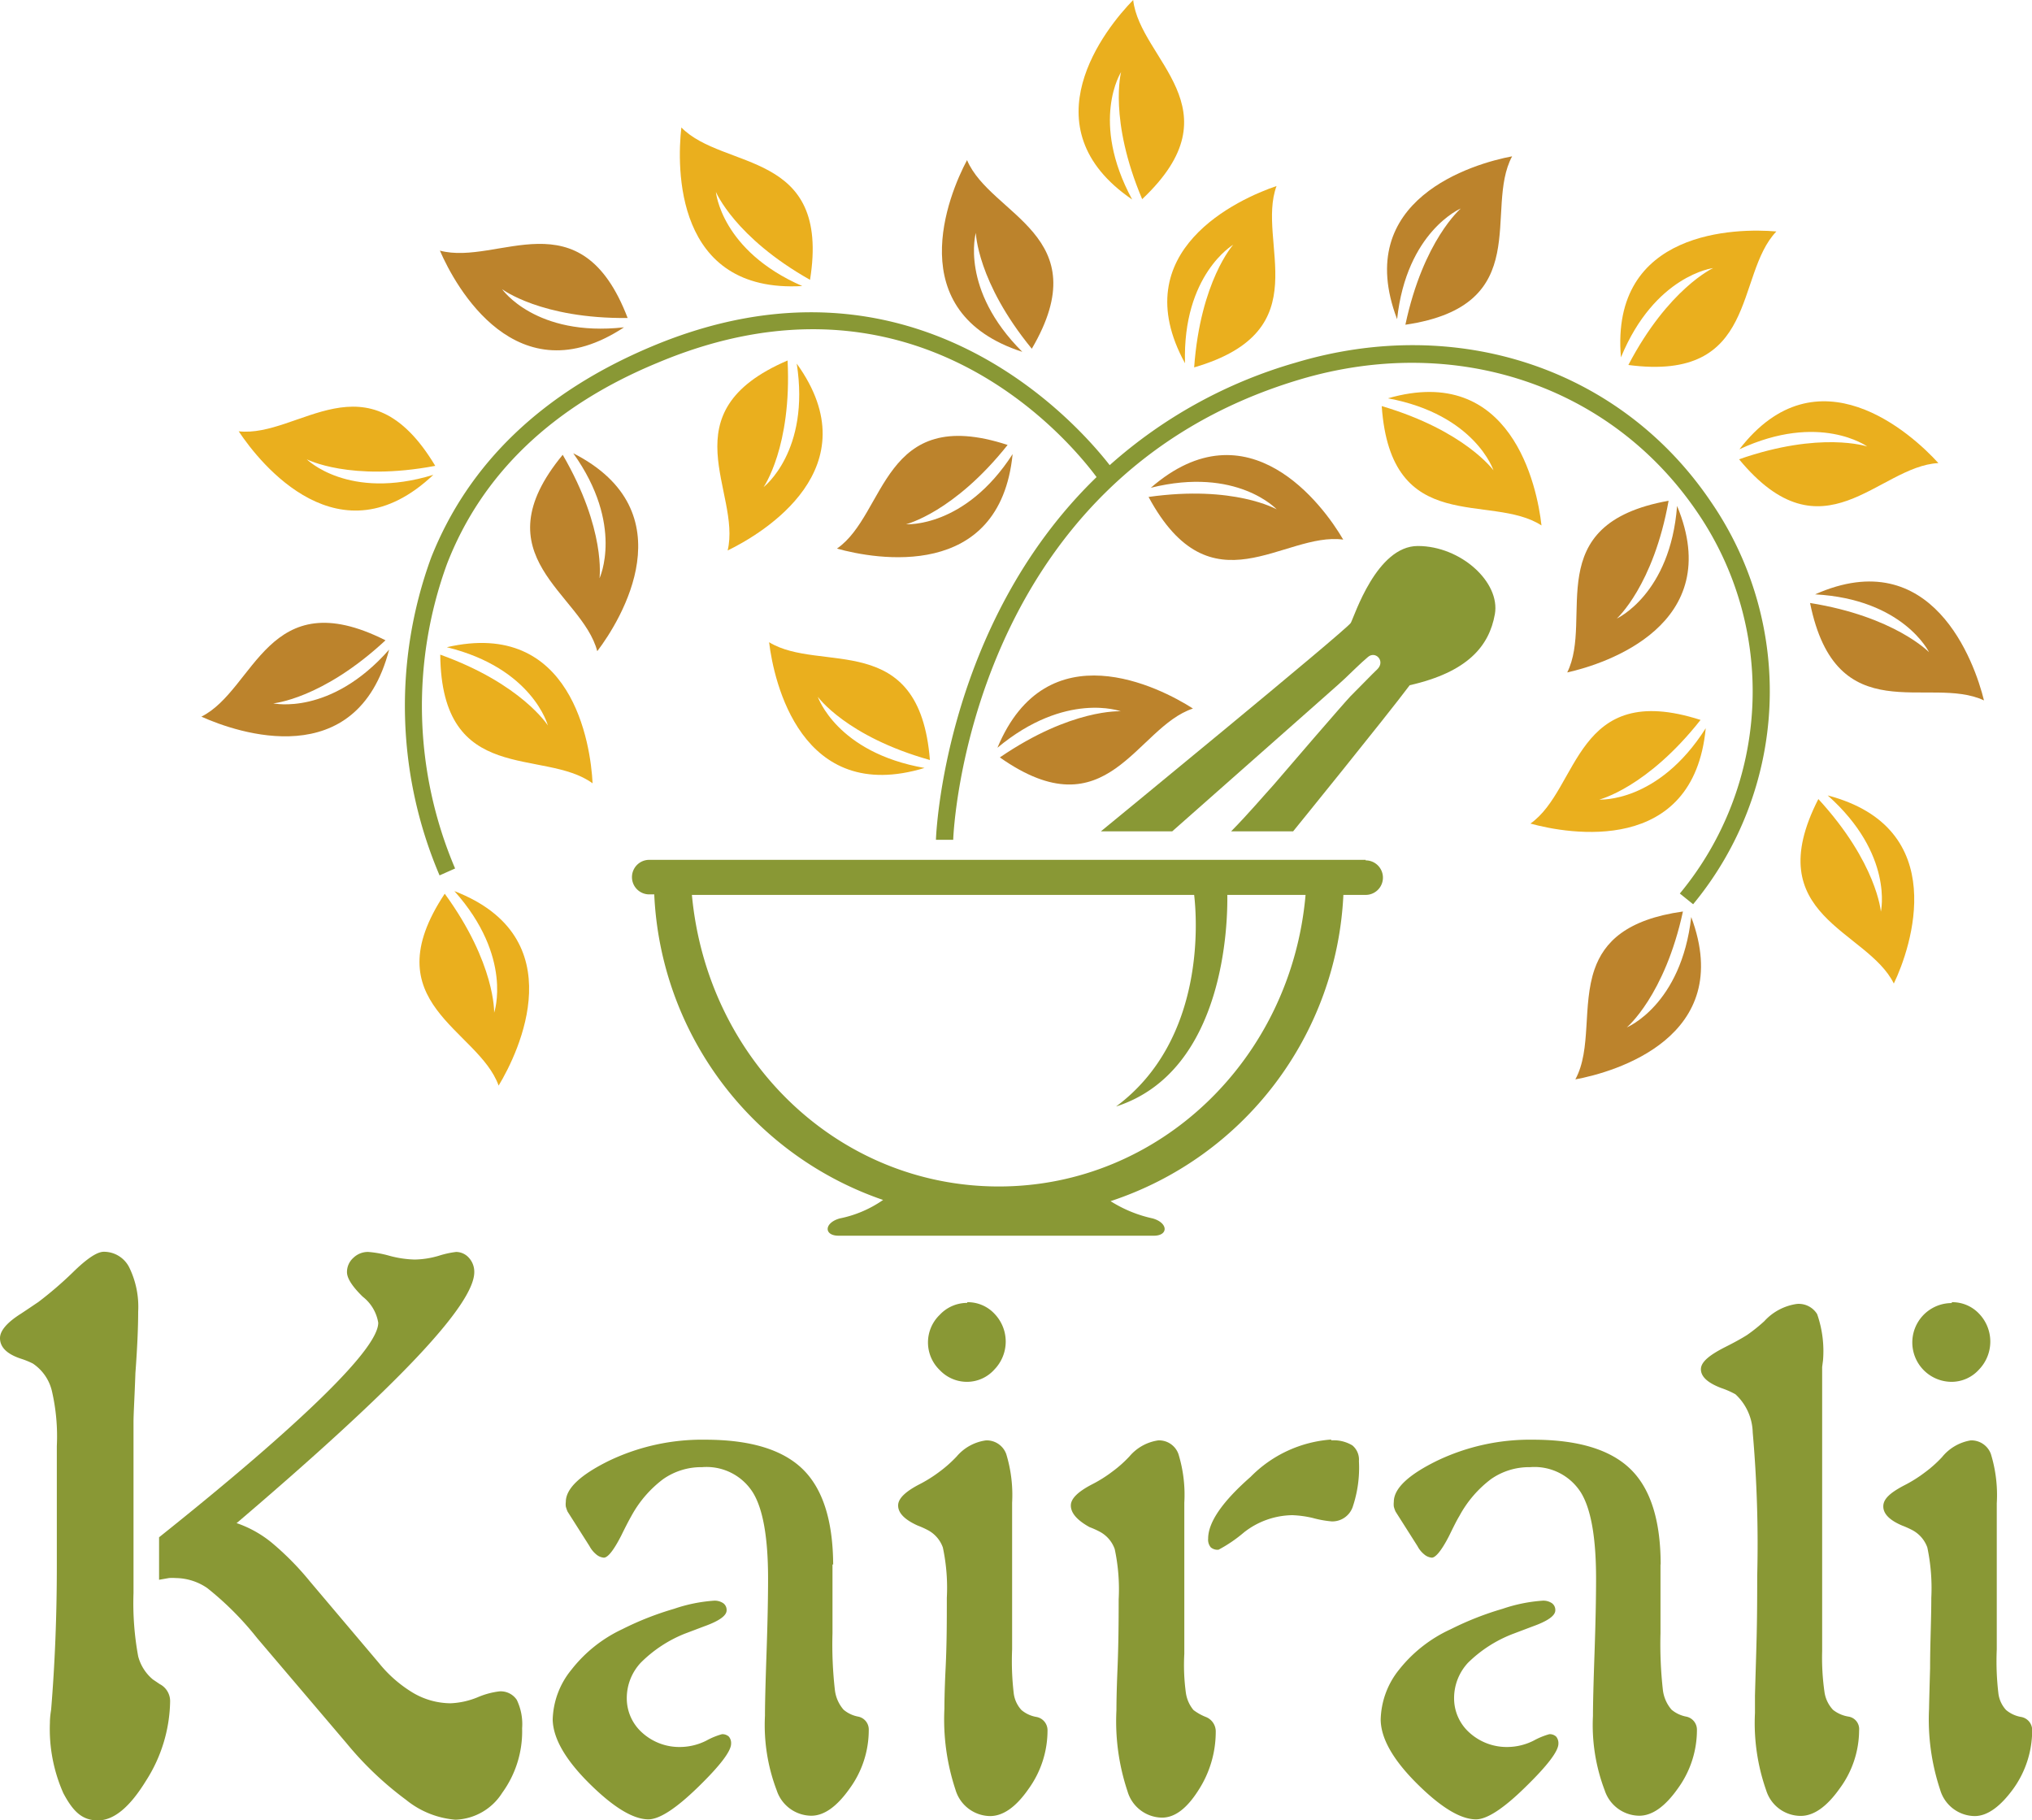 <svg xmlns="http://www.w3.org/2000/svg" viewBox="0 0 117.65 105.39"><defs><style>.cls-1{fill:#eaaf1e;}.cls-2{fill:#bc832c;}.cls-3{fill:#899835;}</style></defs><title>Asset 1</title><g id="Layer_2" data-name="Layer 2"><g id="Layer_1-2" data-name="Layer 1"><path class="cls-1" d="M28.61,58.63s.09-2.84-2.86-6.89c-4.23,6.37,1.94,7.82,3.12,11.11,1.18-1.95,4.37-8.58-2.56-11.26C29.73,55.42,28.61,58.63,28.61,58.63Z"/><path class="cls-1" d="M17.76,26.59s2.52,1.31,7.44.38c-3.93-6.56-7.9-1.61-11.38-2,1.26,1.9,5.86,7.63,11.27,2.52C20.17,29,17.76,26.59,17.76,26.59Z"/><path class="cls-1" d="M31.72,42s-1.52-2.41-6.23-4.1c.07,7.65,6,5.39,8.82,7.45-.11-2.27-1.19-9.55-8.44-7.88C30.85,38.69,31.72,42,31.72,42Z"/><path class="cls-1" d="M44.21,28.2s1.64-2.33,1.39-7.33c-7,3-2.66,7.61-3.47,11,2.06-1,8.35-4.78,4-10.82C46.92,26.13,44.21,28.2,44.21,28.2Z"/><path class="cls-1" d="M41.45,11.11s1.09,2.63,5.45,5.09c1.21-7.55-5-6.32-7.45-8.82-.26,2.27-.42,9.61,7,9.18C41.75,14.51,41.45,11.11,41.45,11.11Z"/><path class="cls-1" d="M47.35,40.34S49,42.64,53.84,44c-.6-7.62-6.35-5-9.31-6.82.27,2.27,1.85,9.45,9,7.28C48.44,43.57,47.35,40.34,47.35,40.34Z"/><path class="cls-1" d="M71.4,14.17s-1.9,2.11-2.26,7.1c7.34-2.14,3.56-7.23,4.77-10.5-2.16.73-8.87,3.74-5.3,10.26C68.46,15.9,71.4,14.17,71.4,14.17Z"/><path class="cls-1" d="M64.91,4.17s-.73,2.75,1.22,7.36C71.7,6.28,66,3.47,65.61,0c-1.6,1.63-6.2,7.36-.06,11.55C63.09,7,64.91,4.17,64.91,4.17Z"/><path class="cls-1" d="M86.47,27.23S84.81,24.93,80,23.51c.53,7.63,6.31,5,9.25,6.91C89,28.15,87.5,21,80.36,23.06,85.41,24,86.47,27.23,86.47,27.23Z"/><path class="cls-1" d="M99.19,15.52s-2.59,1.18-4.91,5.61c7.58,1,6.15-5.21,8.57-7.73-2.27-.2-9.63-.11-9,7.29C95.81,15.93,99.19,15.52,99.19,15.52Z"/><path class="cls-1" d="M108.11,25.85s-2.7-.91-7.42.74c4.87,5.89,8.05.4,11.54.22-1.53-1.69-7-6.66-11.52-.8C105.35,23.85,108.11,25.85,108.11,25.85Z"/><path class="cls-1" d="M92.6,46.29s2.76-.68,5.86-4.61c-7.28-2.34-7,4-9.85,6,2.2.61,9.44,1.88,10.15-5.52C96,46.51,92.6,46.29,92.6,46.29Z"/><path class="cls-1" d="M108.9,52.78s-.23-2.83-3.62-6.52c-3.48,6.81,2.82,7.55,4.37,10.68,1-2.07,3.36-9-3.83-10.89C109.66,49.46,108.9,52.78,108.9,52.78Z"/><path class="cls-2" d="M15.82,40.72s2.83-.24,6.5-3.65c-6.83-3.44-7.54,2.86-10.66,4.42,2.08.94,9,3.32,10.87-3.88C19.14,41.46,15.82,40.72,15.82,40.72Z"/><path class="cls-2" d="M29.07,16.74s2.26,1.72,7.27,1.67c-2.73-7.14-7.5-3-10.87-3.9.9,2.09,4.45,8.53,10.66,4.44C31,19.52,29.07,16.74,29.07,16.74Z"/><path class="cls-2" d="M34.71,33.48s.39-2.82-2.13-7.15c-4.87,5.9,1.12,8,2,11.37,1.38-1.81,5.23-8.08-1.39-11.46C36.16,30.4,34.71,33.48,34.71,33.48Z"/><path class="cls-2" d="M56.5,13.48s.07,2.84,3.24,6.71c3.87-6.6-2.38-7.7-3.75-10.92-1.07,2-3.87,8.81,3.2,11.1C55.56,16.75,56.5,13.48,56.5,13.48Z"/><path class="cls-2" d="M52.46,30.35s2.76-.67,5.88-4.59c-7.27-2.38-7,4-9.88,6,2.2.62,9.43,1.92,10.17-5.47C55.86,30.58,52.46,30.35,52.46,30.35Z"/><path class="cls-2" d="M64.89,41.18s-2.85-.17-7,2.67c6.25,4.4,7.87-1.74,11.18-2.83-1.91-1.23-8.46-4.59-11.32,2.27C61.7,40,64.89,41.18,64.89,41.18Z"/><path class="cls-2" d="M73.92,29.49s-2.47-1.42-7.42-.72c3.63,6.73,7.82,2,11.27,2.47-1.16-2-5.51-7.89-11.14-3C71.61,27,73.92,29.49,73.92,29.49Z"/><path class="cls-2" d="M84.58,12.07s-2.17,1.84-3.21,6.73c7.56-1.11,4.52-6.67,6.18-9.75-2.24.42-9.3,2.48-6.66,9.43C81.44,13.39,84.58,12.07,84.58,12.07Z"/><path class="cls-2" d="M111.69,37.76s-2-2.07-6.89-2.85c1.52,7.5,6.91,4.15,10.07,5.64-.54-2.21-3-9.15-9.78-6.14C110.21,34.69,111.69,37.76,111.69,37.76Z"/><path class="cls-2" d="M93.61,35.81s2.12-1.9,3-6.82c-7.53,1.35-4.31,6.81-5.87,9.94,2.23-.49,9.21-2.78,6.36-9.64C96.71,34.4,93.61,35.81,93.61,35.81Z"/><path class="cls-2" d="M92.32,56.12c-.72,2.08-.16,4.63-1.11,6.37,2.25-.41,9.31-2.44,6.71-9.4-.58,5.1-3.73,6.39-3.73,6.39s2.19-1.83,3.25-6.71c-3.27.46-4.57,1.77-5.12,3.35"/><path class="cls-2" d="M79.89,51.25a.05.05,0,0,0,0,.06"/><path class="cls-3" d="M82.09,31.61c-2.39,0-3.67,4.07-3.88,4.45S63.74,48.13,63.74,48.13h4.13c9.56-8.45,9.63-8.5,10-8.85s.91-.89,1.34-1.25,1,.23.55.7c-.26.24-1.38,1.4-1.58,1.59-.46.49-3.65,4.19-4.45,5.13-.47.51-1.47,1.69-2.45,2.68h3.59s5.35-6.59,6.75-8.46c3.35-.76,4.6-2.26,4.93-4.11S84.58,31.61,82.09,31.61Z"/><path class="cls-3" d="M99.06,29.05C93.85,21.34,84.39,18.18,75,21a27.63,27.63,0,0,0-10.75,5.93c-2.05-2.63-11.51-13.18-26.52-6.87-6.31,2.65-10.61,6.77-12.77,12.23a25,25,0,0,0,.49,18.39l.9-.4a24,24,0,0,1-.47-17.63C27.9,27.44,32,23.51,38.08,21c14.74-6.2,23.64,4.24,25.41,6.62-8.83,8.55-9.3,20.8-9.3,21l1,0c0-.21.79-20.9,20.07-26.65,9-2.68,18,.33,23,7.67a18.36,18.36,0,0,1-1,22.09l.77.62A19.35,19.35,0,0,0,99.06,29.05Z"/><path class="cls-3" d="M79.07,49.78H37.59a1,1,0,0,0,0,2h.29A19.64,19.64,0,0,0,51.13,69.47a6.69,6.69,0,0,1-2.51,1.07c-.92.26-.92,1-.07,1H66.81c.84,0,.84-.74-.07-1a7.55,7.55,0,0,1-2.44-1A19.64,19.64,0,0,0,77.78,51.81h1.29a1,1,0,0,0,0-2ZM57.83,68.69c-9.31,0-16.88-7.32-17.77-16.88H69.14c.15,1.28.72,8.36-4.52,12.25C71,62,71.08,53.23,71.06,51.81h4.53C74.76,61.3,67.14,68.69,57.83,68.69Z"/><path class="cls-3" d="M7.73,82.34v9.89A17,17,0,0,0,8,95.89a2.6,2.6,0,0,0,.85,1.34l.4.27a1.11,1.11,0,0,1,.6,1,8.76,8.76,0,0,1-1.4,4.6c-.94,1.53-1.86,2.29-2.78,2.29s-1.44-.52-2-1.57a9.15,9.15,0,0,1-.78-4.08c0-.08,0-.33.07-.76q.33-4,.33-8.31V83.72A11.63,11.63,0,0,0,3,80.51a2.64,2.64,0,0,0-1.1-1.57,4.76,4.76,0,0,0-.66-.27Q0,78.27,0,77.47c0-.43.41-.91,1.22-1.42.41-.27.73-.49,1-.67a21.81,21.81,0,0,0,2-1.72Q5.42,72.48,6,72.47a1.64,1.64,0,0,1,1.48.9A5.19,5.19,0,0,1,8,75.94q0,1.4-.16,3.55C7.79,80.92,7.73,81.87,7.73,82.34Zm6,5.85a6.54,6.54,0,0,1,2,1.12,16.57,16.57,0,0,1,2.21,2.24l4,4.73a7.47,7.47,0,0,0,2,1.74,4.34,4.34,0,0,0,2.15.59,4.62,4.62,0,0,0,1.57-.35,4.56,4.56,0,0,1,1.26-.34,1.12,1.12,0,0,1,1,.49,3.24,3.24,0,0,1,.31,1.65,6.05,6.05,0,0,1-1.15,3.73,3.33,3.33,0,0,1-2.71,1.56,5.19,5.19,0,0,1-2.86-1.15,19.31,19.31,0,0,1-3.44-3.27l-5.18-6.09A17.79,17.79,0,0,0,12,91.94a3.28,3.28,0,0,0-1.83-.58,2.4,2.4,0,0,0-.39,0l-.57.1V89q6.15-4.91,9.42-8.1t3.27-4.32A2.4,2.4,0,0,0,21,75.07q-.91-.89-.91-1.42a1.1,1.1,0,0,1,.37-.83,1.21,1.21,0,0,1,.86-.34,6.24,6.24,0,0,1,1.22.22,6.1,6.1,0,0,0,1.47.22,5.18,5.18,0,0,0,1.4-.22,5.44,5.44,0,0,1,1-.22,1,1,0,0,1,.74.34,1.2,1.2,0,0,1,.31.83q0,1.42-3.39,5T13.69,88.19Z"/><path class="cls-3" d="M32,99.56a4.75,4.75,0,0,1,1.09-2.9,8.07,8.07,0,0,1,2.94-2.34,17.58,17.58,0,0,1,3-1.18,9.05,9.05,0,0,1,2.31-.47.88.88,0,0,1,.54.15.48.48,0,0,1,.19.41c0,.31-.44.62-1.31.93l-1.11.42a7.58,7.58,0,0,0-2.55,1.68,3,3,0,0,0-.81,2.06,2.66,2.66,0,0,0,.9,2,3.2,3.2,0,0,0,2.23.82,3.42,3.42,0,0,0,1.48-.37,4.13,4.13,0,0,1,.9-.37.55.55,0,0,1,.4.14.58.58,0,0,1,.13.41q0,.65-1.91,2.51t-2.87,1.87q-1.33,0-3.42-2.07T32,99.56Zm16.2-9v4a23.24,23.24,0,0,0,.14,3.29,2.11,2.11,0,0,0,.5,1.13,1.82,1.82,0,0,0,.84.4.76.76,0,0,1,.62.78,5.74,5.74,0,0,1-1.11,3.39q-1.11,1.57-2.22,1.57a2.13,2.13,0,0,1-2-1.47,10.62,10.62,0,0,1-.68-4.31q0-1,.09-3.61t.09-4.34q0-3.58-.89-5a3.17,3.17,0,0,0-2.93-1.45,3.84,3.84,0,0,0-2.25.69,6.61,6.61,0,0,0-1.84,2.13c-.16.28-.36.67-.6,1.16q-.65,1.26-1,1.26a.78.78,0,0,1-.44-.19,1.58,1.58,0,0,1-.39-.48l-1.27-2a2.06,2.06,0,0,1-.1-.29,1.06,1.06,0,0,1,0-.27q0-1.15,2.5-2.38a12.49,12.49,0,0,1,5.57-1.22q3.89,0,5.64,1.7T48.24,90.59Z"/><path class="cls-3" d="M57.09,83.39a1.2,1.2,0,0,1,1.17.79A8.12,8.12,0,0,1,58.6,87c0,.28,0,1.18,0,2.7s0,2.9,0,4.14V95.5A15.92,15.92,0,0,0,58.69,98a1.75,1.75,0,0,0,.45,1,1.81,1.81,0,0,0,.86.4.78.78,0,0,1,.65.78,5.78,5.78,0,0,1-1.1,3.39q-1.09,1.57-2.23,1.57a2.12,2.12,0,0,1-2-1.53,12.92,12.92,0,0,1-.64-4.69c0-.15,0-.93.07-2.35s.07-2.78.07-4.07a11.19,11.19,0,0,0-.23-2.91,1.83,1.83,0,0,0-.86-1,5.18,5.18,0,0,0-.6-.27Q52,87.81,52,87.16c0-.39.39-.78,1.18-1.2a7.93,7.93,0,0,0,1.22-.76,7.3,7.3,0,0,0,1-.89A2.69,2.69,0,0,1,57.09,83.39Zm-1.09-8a2.11,2.11,0,0,1,1.58.67,2.32,2.32,0,0,1,0,3.22A2.13,2.13,0,0,1,56,80a2.17,2.17,0,0,1-1.59-.68,2.22,2.22,0,0,1,0-3.2A2.17,2.17,0,0,1,56,75.43Z"/><path class="cls-3" d="M67.06,83.39a1.19,1.19,0,0,1,1.17.79A8,8,0,0,1,68.57,87c0,.21,0,1,0,2.51s0,2.84,0,4.13v2.11A11.82,11.82,0,0,0,68.66,98a2,2,0,0,0,.44,1,3,3,0,0,0,.71.4.9.9,0,0,1,.58.87,6.22,6.22,0,0,1-1,3.37c-.67,1.06-1.37,1.59-2.11,1.59a2.11,2.11,0,0,1-2-1.53,12.78,12.78,0,0,1-.64-4.69c0-.15,0-.93.06-2.35s.07-2.78.07-4.07a11.14,11.14,0,0,0-.23-2.91,1.83,1.83,0,0,0-.86-1,5,5,0,0,0-.6-.27Q62,87.81,62,87.16c0-.39.39-.78,1.18-1.2a7.82,7.82,0,0,0,1.22-.76,7.06,7.06,0,0,0,1-.89A2.68,2.68,0,0,1,67.06,83.39Zm10,0a2.09,2.09,0,0,1,1.24.29,1.07,1.07,0,0,1,.38.91,7.1,7.1,0,0,1-.37,2.68,1.25,1.25,0,0,1-1.21.81A6.14,6.14,0,0,1,76,87.88a6.08,6.08,0,0,0-1.18-.16,4.62,4.62,0,0,0-2.8,1,8.06,8.06,0,0,1-1.47,1,.6.6,0,0,1-.45-.14.69.69,0,0,1-.15-.5c0-.95.82-2.14,2.46-3.58A7.27,7.27,0,0,1,77.09,83.34Z"/><path class="cls-3" d="M79.94,99.56A4.77,4.77,0,0,1,81,96.67,8.1,8.1,0,0,1,84,94.32a17.7,17.7,0,0,1,3-1.18,9.09,9.09,0,0,1,2.31-.47.88.88,0,0,1,.55.15.48.48,0,0,1,.19.41c0,.31-.44.62-1.31.93l-1.11.42A7.56,7.56,0,0,0,85,96.26a3,3,0,0,0-.81,2.06,2.66,2.66,0,0,0,.9,2,3.21,3.21,0,0,0,2.23.82,3.41,3.41,0,0,0,1.48-.37,4.22,4.22,0,0,1,.9-.37.54.54,0,0,1,.4.14.6.6,0,0,1,.13.41q0,.65-1.91,2.51c-1.27,1.25-2.23,1.87-2.86,1.87q-1.34,0-3.42-2.07T79.94,99.56Zm16.2-9v4a23.71,23.71,0,0,0,.14,3.29,2.14,2.14,0,0,0,.5,1.13,1.86,1.86,0,0,0,.84.4.77.77,0,0,1,.63.78,5.75,5.75,0,0,1-1.11,3.39q-1.11,1.57-2.23,1.57a2.13,2.13,0,0,1-2-1.47,10.61,10.61,0,0,1-.68-4.31q0-1,.09-3.61t.09-4.34q0-3.58-.89-5a3.18,3.18,0,0,0-2.93-1.45,3.85,3.85,0,0,0-2.26.69,6.59,6.59,0,0,0-1.83,2.13c-.17.28-.36.67-.6,1.16-.43.84-.78,1.26-1,1.26a.78.78,0,0,1-.44-.19,1.52,1.52,0,0,1-.39-.48l-1.27-2a1.76,1.76,0,0,1-.1-.29,1.25,1.25,0,0,1,0-.27c0-.77.83-1.56,2.5-2.38a12.47,12.47,0,0,1,5.56-1.22q3.89,0,5.64,1.7T96.15,90.59Z"/><path class="cls-3" d="M105.5,79.14V95.59a14,14,0,0,0,.14,2.4,1.9,1.9,0,0,0,.49,1,1.94,1.94,0,0,0,.89.39.73.73,0,0,1,.62.79,5.71,5.71,0,0,1-1.13,3.38q-1.12,1.58-2.25,1.58a2.1,2.1,0,0,1-2-1.48,11.74,11.74,0,0,1-.65-4.48v-1c.09-3.26.13-3.68.13-6.93a74,74,0,0,0-.26-8.31,3.11,3.11,0,0,0-1-2.21,5,5,0,0,0-.82-.36c-.79-.3-1.18-.66-1.18-1.09S99,78.44,99.86,78q.8-.4,1.29-.71a9.66,9.66,0,0,0,1-.8,3.14,3.14,0,0,1,1.89-1,1.25,1.25,0,0,1,1.17.59,6.5,6.5,0,0,1,.34,2.68Z"/><path class="cls-3" d="M114.1,83.39a1.2,1.2,0,0,1,1.17.79,8.1,8.1,0,0,1,.34,2.86c0,.28,0,1.18,0,2.7s0,2.9,0,4.14V95.5A15.79,15.79,0,0,0,115.7,98a1.73,1.73,0,0,0,.45,1,1.83,1.83,0,0,0,.86.4.77.77,0,0,1,.65.78,5.8,5.8,0,0,1-1.1,3.39c-.73,1-1.48,1.57-2.23,1.57a2.11,2.11,0,0,1-2-1.53,12.87,12.87,0,0,1-.64-4.69q0-.22.06-2.35c0-1.42.07-2.78.07-4.07a11.42,11.42,0,0,0-.23-2.91,1.84,1.84,0,0,0-.86-1,5.37,5.37,0,0,0-.6-.27c-.73-.31-1.09-.68-1.09-1.11s.39-.78,1.18-1.2a7.86,7.86,0,0,0,1.22-.76,7.19,7.19,0,0,0,1-.89A2.7,2.7,0,0,1,114.1,83.39Zm-1.09-8a2.12,2.12,0,0,1,1.58.67,2.33,2.33,0,0,1,0,3.22A2.14,2.14,0,0,1,113,80a2.28,2.28,0,0,1,0-4.56Z"/></g></g></svg>